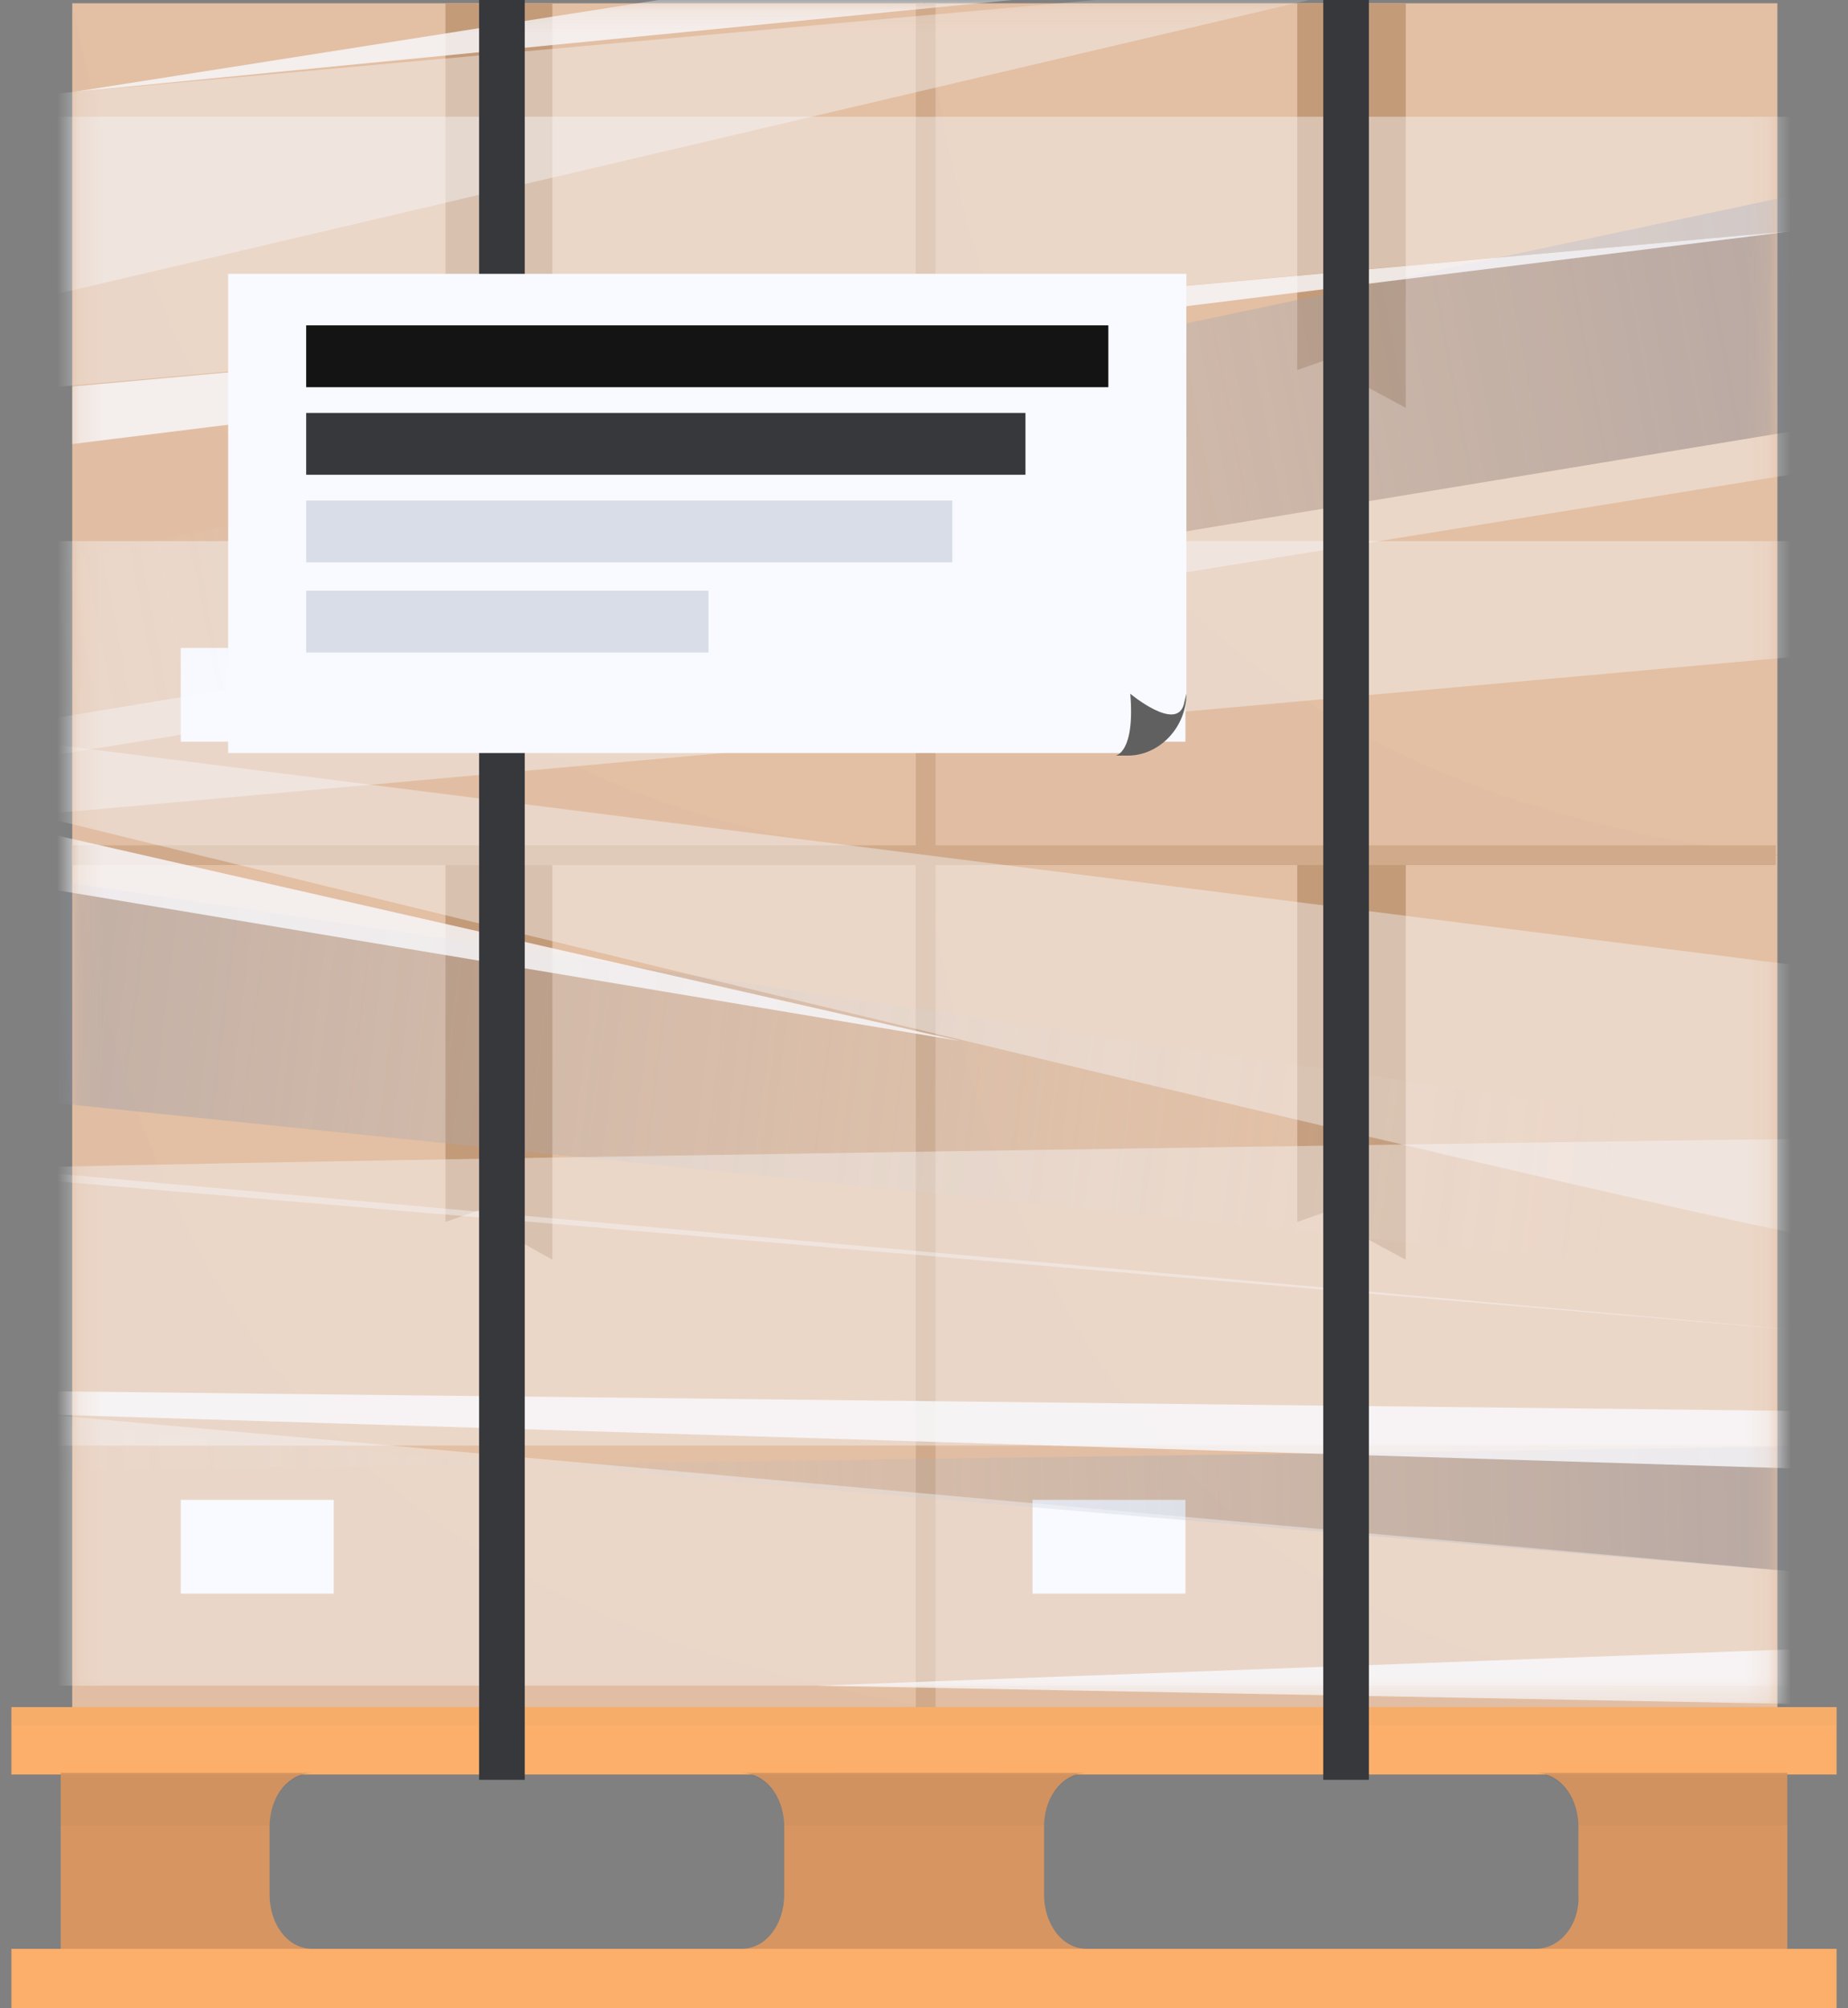 <svg width="81" height="88" viewBox="0 0 81 88" fill="none" xmlns="http://www.w3.org/2000/svg">
  <rect x="0" y="0" width="81" height="88" fill="#808080" stroke="none"/>
  <path d="M40.5 37.477H3.167V74.811H40.5V37.477Z" fill="#E3BFA3"/>
  <g opacity="0.1">
    <path opacity="0.1" fill-rule="evenodd" clip-rule="evenodd" d="M40.572 74.811H3.239V37.477C7.419 64.144 22.842 71.423 40.572 74.811Z" fill="#37383C"/>
  </g>
  <path d="M14.626 65.73H7.924V69.838H14.626V65.73Z" fill="#F9FAFF"/>
  <path d="M19.527 37.477V53.55L22.41 52.541V54.198L24.212 55.207V37.477H19.527Z" fill="#C49B79"/>
  <path d="M77.905 37.477H40.572V74.811H77.905V37.477Z" fill="#E3BFA3"/>
  <g opacity="0.1">
    <path opacity="0.1" fill-rule="evenodd" clip-rule="evenodd" d="M77.905 74.811H40.572V37.477C43.887 62.198 56.932 73.802 77.905 74.811Z" fill="#37383C"/>
  </g>
  <path d="M51.959 65.73H45.257V69.838H51.959V65.73Z" fill="#F9FAFF"/>
  <path d="M56.86 37.477V53.55L59.743 52.541V54.198L61.617 55.207V37.477H56.86Z" fill="#C49B79"/>
  <path d="M40.5 0.144H3.167V37.477H40.5V0.144Z" fill="#E3BFA3"/>
  <g opacity="0.1">
    <path opacity="0.1" fill-rule="evenodd" clip-rule="evenodd" d="M40.572 37.477H3.167V0.144C7.707 22.559 19.455 35.892 40.572 37.477Z" fill="#37383C"/>
  </g>
  <path d="M14.626 28.396H7.924V32.505H14.626V28.396Z" fill="#F9FAFF"/>
  <path d="M19.527 0.144V16.216L22.41 15.207V16.865L24.212 17.874V0.144H19.527Z" fill="#C49B79"/>
  <path d="M77.905 0.144H40.572V37.477H77.905V0.144Z" fill="#E3BFA3"/>
  <g opacity="0.1">
    <path opacity="0.1" fill-rule="evenodd" clip-rule="evenodd" d="M77.905 37.477H40.572V0.144C42.95 21.838 54.698 34.883 77.905 37.477Z" fill="#37383C"/>
  </g>
  <path d="M51.959 28.396H45.257V32.505H51.959V28.396Z" fill="#F9FAFF"/>
  <path d="M56.86 0.144V16.216L59.743 15.207V16.865L61.617 17.874V0.144H56.86Z" fill="#C49B79"/>
  <path d="M77.833 37.045H3.167V37.91H77.833V37.045Z" fill="#D0AA8A"/>
  <path d="M41.005 0.144H40.14V74.811H41.005V0.144Z" fill="#D0AA8A"/>
  <path d="M80.5 74.811H0.5V77.766H80.5V74.811Z" fill="#FBAF6B"/>
  <g opacity="0.5">
    <g opacity="0.2">
      <path opacity="0.2" d="M80.5 74.811H0.5V75.604H80.5V74.811Z" fill="#37383C"/>
    </g>
  </g>
  <path d="M80.5 85.406H0.5V88H80.5V85.406Z" fill="#FBAF6B"/>
  <path d="M13.689 85.406H2.662V77.694H13.689C12.68 77.694 11.887 78.631 11.815 79.928C11.815 80 11.815 80.072 11.815 80.144V83.027C11.815 84.325 12.608 85.406 13.689 85.406Z" fill="#D79661"/>
  <g opacity="0.2">
    <path opacity="0.2" d="M13.689 77.766C12.68 77.766 11.887 78.703 11.815 80H2.662V77.766H13.689Z" fill="#37383C"/>
  </g>
  <path d="M47.635 85.406H36.608V77.694H47.635C46.626 77.694 45.833 78.631 45.761 79.928C45.761 80 45.761 80.072 45.761 80.144V83.027C45.761 84.325 46.554 85.406 47.635 85.406Z" fill="#D79661"/>
  <g opacity="0.2">
    <path opacity="0.2" d="M47.635 77.766C46.626 77.766 45.833 78.703 45.761 80H36.608V77.766H47.635Z" fill="#37383C"/>
  </g>
  <path d="M32.5 85.406H43.527V77.694H32.5C33.509 77.694 34.302 78.631 34.374 79.928C34.374 80 34.374 80.072 34.374 80.144V83.027C34.374 84.325 33.581 85.406 32.5 85.406Z" fill="#D79661"/>
  <g opacity="0.2">
    <path opacity="0.2" d="M32.5 77.766C33.509 77.766 34.302 78.703 34.374 80H43.527V77.766H32.5Z" fill="#37383C"/>
  </g>
  <path d="M67.311 85.406H78.338V77.694H67.311C68.32 77.694 69.113 78.631 69.185 79.928C69.185 80 69.185 80.072 69.185 80.144V83.027C69.257 84.325 68.392 85.406 67.311 85.406Z" fill="#D79661"/>
  <g opacity="0.2">
    <path opacity="0.2" d="M67.311 77.766C68.32 77.766 69.113 78.703 69.185 80H78.338V77.766H67.311Z" fill="#37383C"/>
  </g>
  <mask id="mask0" mask-type="alpha" maskUnits="userSpaceOnUse" x="3" y="0" width="75" height="75">
    <path d="M77.833 0.144H3.167V74.811H77.833V0.144Z" fill="#F9FAFF"/>
  </mask>
  <g mask="url(#mask0)">
    <path opacity="0.4" d="M63.203 -1.369L2.374 4.108L-5.266 14.703L63.203 -1.369Z" fill="#F9FAFF"/>
    <path opacity="0.4" d="M-13.914 34.162L83.887 18.018L79.635 20.613L-14.491 35.82L-13.914 34.162Z" fill="#F9FAFF"/>
    <path opacity="0.92" d="M80.572 8.144L83.888 18.018L-13.914 34.162L-10.959 27.46L80.572 8.144Z" fill="url(#paint0_linear)"/>
    <path opacity="0.92" d="M81.87 63.351L80.572 69.045L-13.914 61.045L-10.815 64.649L81.87 63.351Z" fill="url(#paint1_linear)"/>
    <path opacity="0.92" d="M-11.464 36.541L-14.131 46.631L84.392 56.793L81.004 50.234L-11.464 36.541Z" fill="url(#paint2_linear)"/>
    <path opacity="0.4" d="M1.365 32.505L83.888 42.955C83.888 42.955 81.87 53.694 81.87 54.559C81.87 55.424 1.942 35.82 1.942 35.82L1.365 32.505Z" fill="#F9FAFF"/>
    <path opacity="0.4" d="M-2.815 51.315C-2.383 51.027 81.293 49.874 81.293 49.874L80.572 58.45L-2.815 51.315Z" fill="#F9FAFF"/>
    <path opacity="0.4" d="M-0.509 51.171L0.5 63.351H81.869L80.572 58.45L-0.509 51.171Z" fill="#F9FAFF"/>
    <path opacity="0.4" d="M-0.509 61.766L0.5 73.874H81.869L80.572 69.045L-0.509 61.766Z" fill="#F9FAFF"/>
    <path opacity="0.4" d="M-0.509 35.892L0.5 23.712H81.869L80.572 28.613L-0.509 35.892Z" fill="#F9FAFF"/>
    <path opacity="0.4" d="M-0.509 17.225L0.5 5.117H81.869L80.572 9.946L-0.509 17.225Z" fill="#F9FAFF"/>
    <path opacity="0.8" d="M3.167 19.459L78.915 10.09L3.167 16.937V19.459Z" fill="#F9FAFF"/>
    <path opacity="0.8" d="M79.203 61.838L2.374 60.973L1.869 61.982L78.842 64.361L79.203 61.838Z" fill="#F9FAFF"/>
    <path opacity="0.8" d="M45.833 -0.144L3.167 4.036L45.833 -2.667V-0.144Z" fill="#F9FAFF"/>
    <path opacity="0.8" d="M-0.365 35.964L42.086 45.622L-1.085 38.414L-0.365 35.964Z" fill="#F9FAFF"/>
    <path opacity="0.8" d="M82.086 74.739L35.815 73.874L82.158 72.144L82.086 74.739Z" fill="#F9FAFF"/>
  </g>
  <path d="M23 0H21V78H23V0Z" fill="#37383C"/>
  <path d="M60 0H58V78H60V0Z" fill="#37383C"/>
  <path d="M49.435 33H10V12H52V30.29C52 31.758 50.824 33 49.435 33Z" fill="#F9FAFF"/>
  <path d="M51.893 30.855C51.572 32.097 49.542 30.403 49.542 30.403C49.756 33 48.901 33.113 48.901 33.113H49.435C50.824 33.113 52 31.871 52 30.403" fill="#606060"/>
  <path d="M48.58 14.258H13.42V16.968H48.58V14.258Z" fill="#141415"/>
  <path d="M44.947 18.097H13.42V20.806H44.947V18.097Z" fill="#37383C"/>
  <path d="M41.74 21.935H13.42V24.645H41.74V21.935Z" fill="#D8DDE7"/>
  <path d="M31.053 25.887H13.42V28.597H31.053V25.887Z" fill="#D8DDE7"/>
  <defs>
    <linearGradient id="paint0_linear" x1="-1.309" y1="26.8" x2="90.724" y2="9.512" gradientUnits="userSpaceOnUse">
      <stop offset="0.005" stop-color="#E1E1E1" stop-opacity="0"/>
      <stop offset="0.094" stop-color="#D6D7D9" stop-opacity="0.054"/>
      <stop offset="0.502" stop-color="#A9AEB9" stop-opacity="0.299"/>
      <stop offset="0.817" stop-color="#8D94A5" stop-opacity="0.49"/>
      <stop offset="1" stop-color="#838B9D" stop-opacity="0.6"/>
    </linearGradient>
    <linearGradient id="paint1_linear" x1="-0.545" y1="65.172" x2="89.832" y2="62.689" gradientUnits="userSpaceOnUse">
      <stop offset="0.005" stop-color="#E1E1E1" stop-opacity="0"/>
      <stop offset="0.094" stop-color="#D6D7D9" stop-opacity="0.054"/>
      <stop offset="0.502" stop-color="#A9AEB9" stop-opacity="0.299"/>
      <stop offset="0.817" stop-color="#8D94A5" stop-opacity="0.49"/>
      <stop offset="1" stop-color="#838B9D" stop-opacity="0.6"/>
    </linearGradient>
    <linearGradient id="paint2_linear" x1="71.377" y1="50.226" x2="-21.541" y2="38.59" gradientUnits="userSpaceOnUse">
      <stop offset="0.005" stop-color="#E1E1E1" stop-opacity="0"/>
      <stop offset="0.094" stop-color="#D6D7D9" stop-opacity="0.054"/>
      <stop offset="0.502" stop-color="#A9AEB9" stop-opacity="0.299"/>
      <stop offset="0.817" stop-color="#8D94A5" stop-opacity="0.49"/>
      <stop offset="1" stop-color="#838B9D" stop-opacity="0.6"/>
    </linearGradient>
  </defs>
</svg>
